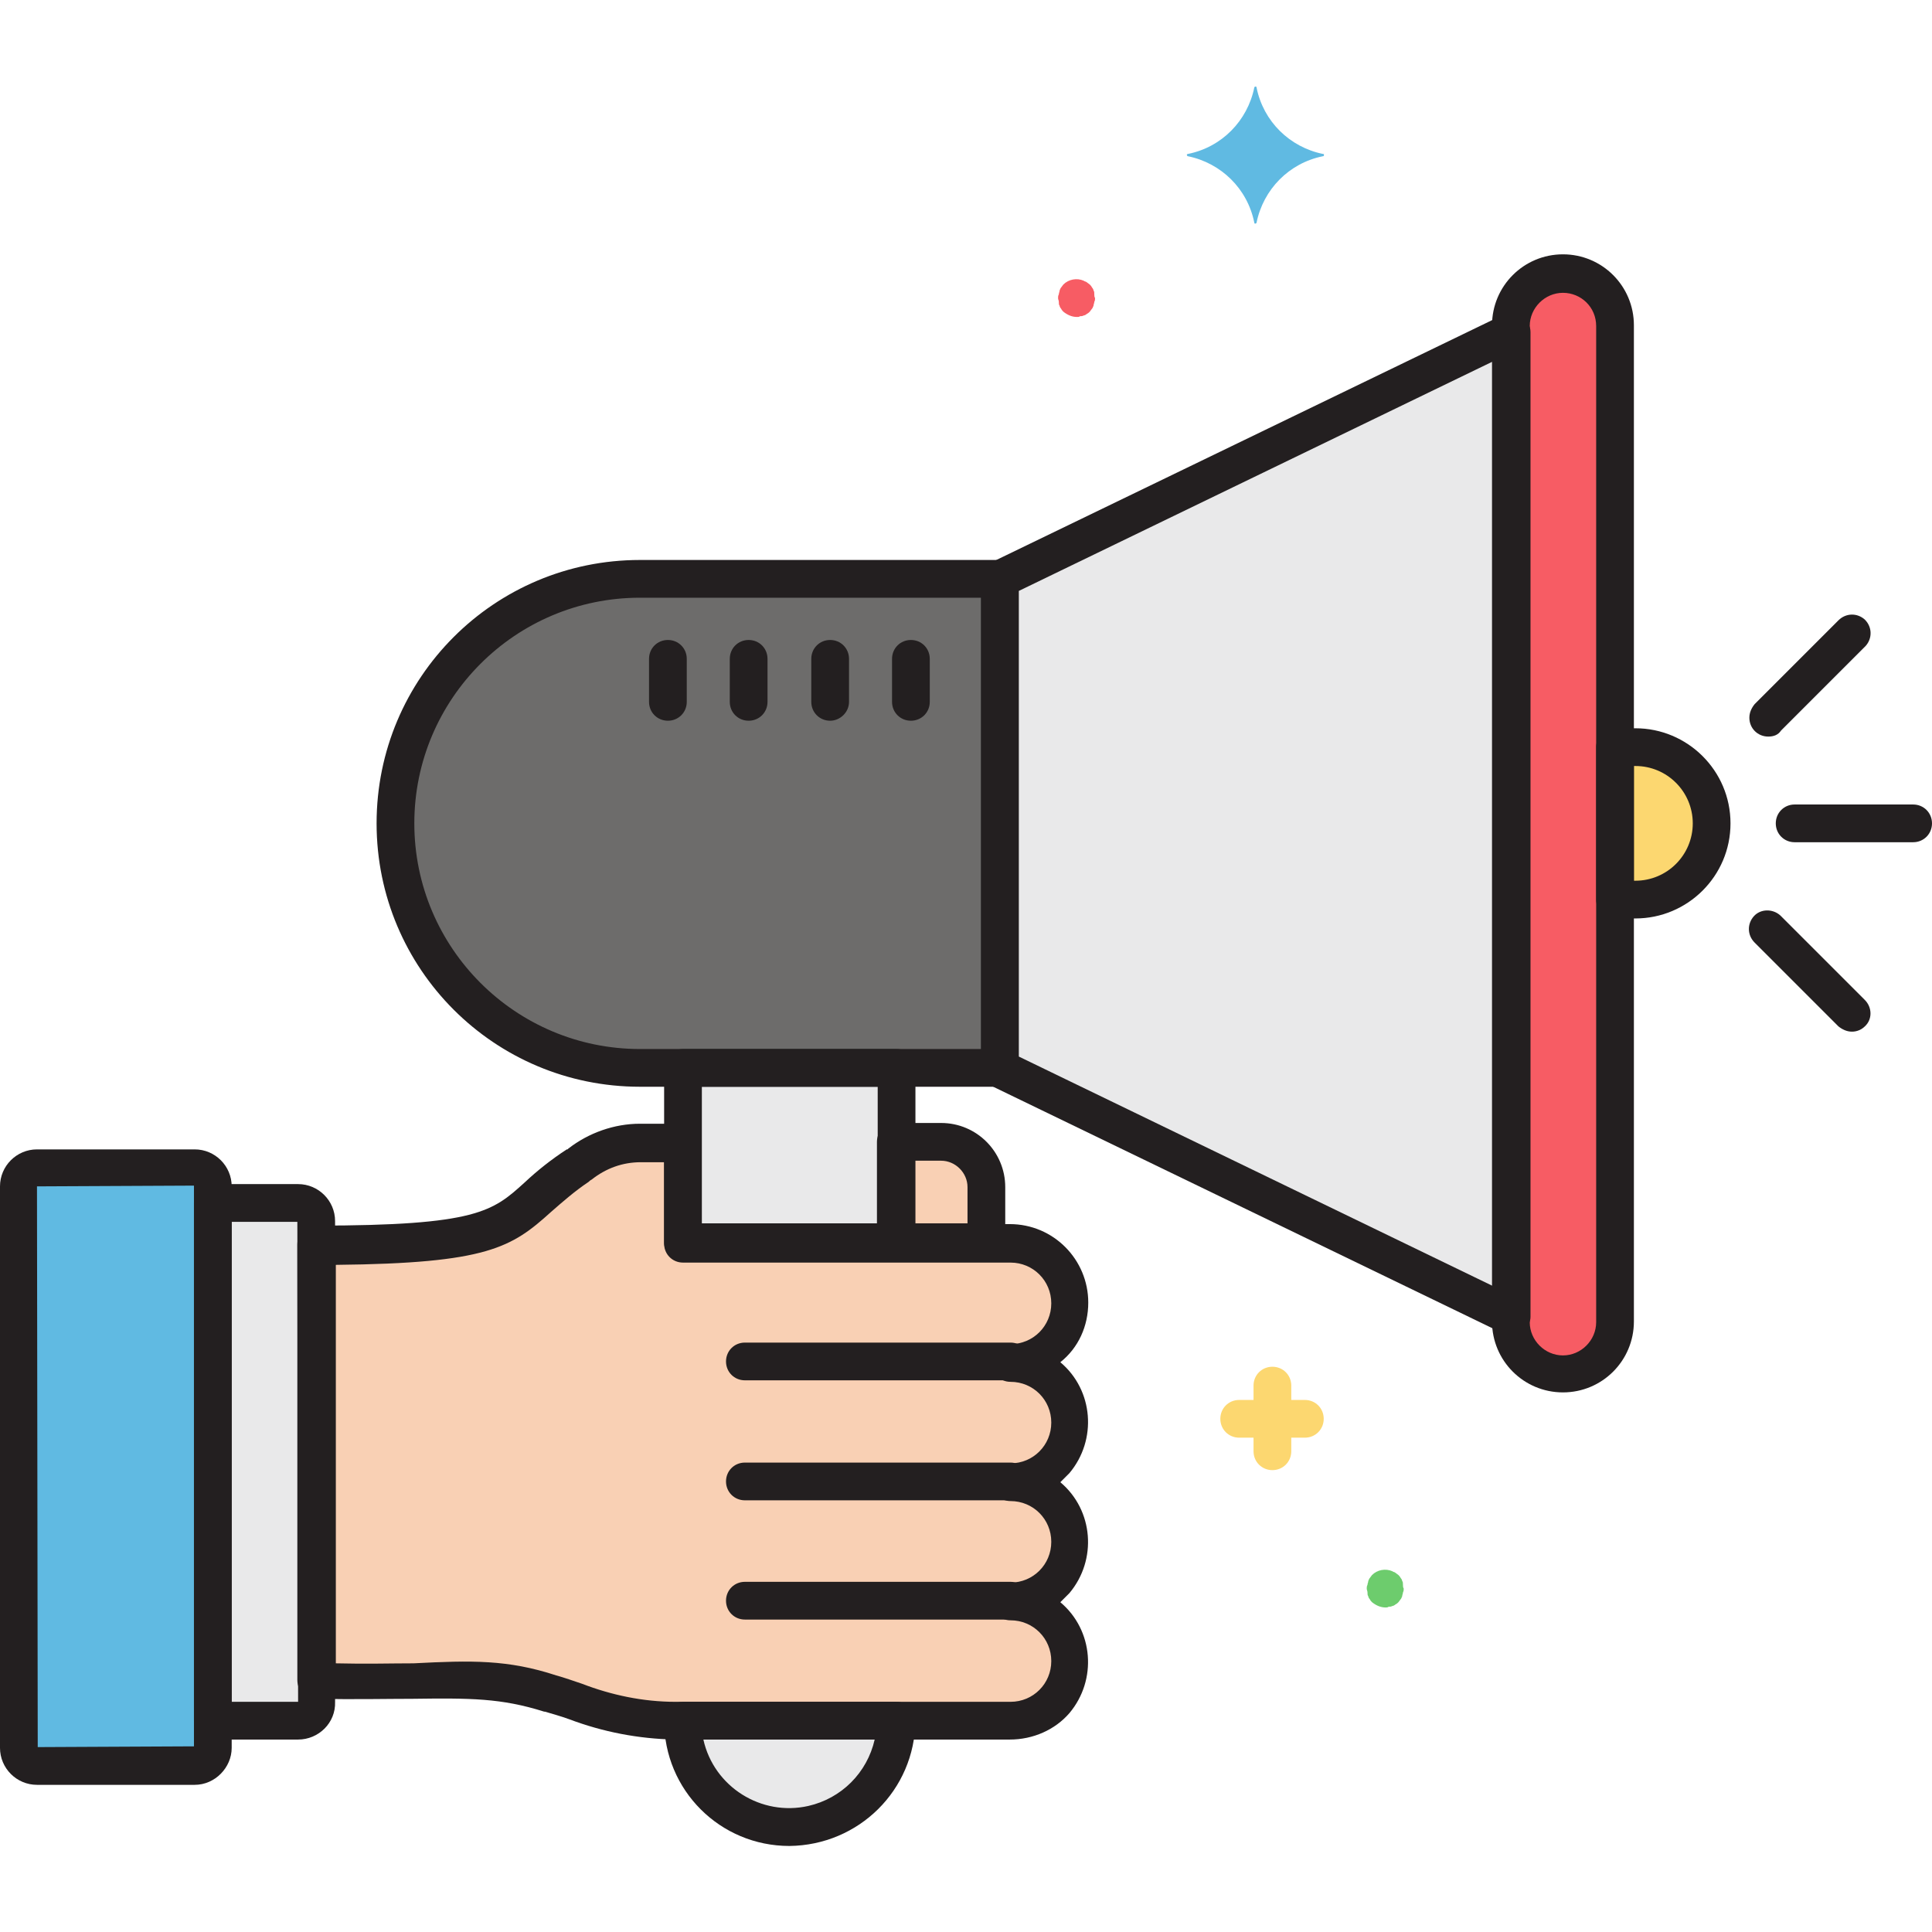 <svg id="Layer_1" enable-background="new 0 0 256 256" viewBox="0 0 256 256" xmlns="http://www.w3.org/2000/svg"><g id="_59_Promotion"><path d="m124.7 151.3h-6v13.3h12v-7.3c0-3.3-2.7-6-6-6z" fill="#f9d0b4"/><path d="m141.8 188.4c0-4.4-3.5-7.9-7.9-7.9 4.4 0 7.9-3.5 7.9-7.9s-3.5-7.9-7.9-7.9h-43.4v-13.3h-5.6c-3 0-5.9 1.1-8.3 3-10.2 6.9-5.7 10.6-34.6 10.6v57.7c16.8.4 22.2-1 31 1.8 4.4 1.2 8.9 3.6 16.5 3.6h44.4c4.4 0 7.9-3.5 7.9-7.9s-3.5-7.9-7.9-7.9c4.4 0 7.9-3.5 7.9-7.9s-3.5-7.9-7.9-7.9c4.3-.2 7.9-3.8 7.9-8.1z" fill="#f9d0b4"/><path d="m39.5 159.4h-11.3v68.6h11.3c1.3 0 2.4-1.1 2.4-2.4v-63.7c.1-1.4-1-2.5-2.4-2.5z" fill="#e9e9ea"/><path d="m4.9 154.6h20.9c1.3 0 2.4 1.1 2.4 2.4v74.4c0 1.3-1.1 2.4-2.4 2.4h-20.9c-1.3 0-2.4-1.1-2.4-2.4v-74.4c0-1.3 1.1-2.4 2.4-2.4z" fill="#60bae2"/><path d="m90.5 141.5h28.3v23.1h-28.3z" fill="#e9e9ea"/><path d="m90.5 228c0 7.8 6.4 14.1 14.1 14.1 7.8 0 14.1-6.3 14.1-14.1z" fill="#e9e9ea"/><path d="m216.7 99h-2.7v20.2h2.7c5.6 0 10.1-4.5 10.1-10.1s-4.5-10.1-10.1-10.1z" fill="#fcd770"/><path d="m132.5 76.7h-47.7c-17.9 0-32.4 14.5-32.4 32.4 0 17.9 14.5 32.4 32.4 32.4h47.6z" fill="#6d6c6b"/><path d="m207.1 36.3c-3.8 0-6.9 3.1-6.9 6.9v132c0 3.8 3.1 6.9 6.9 6.9 3.8 0 6.9-3.1 6.9-6.9v-132c0-3.9-3.1-6.9-6.9-6.9z" fill="#f75c64"/><path d="m132.5 76.7v32.4 32.4l67.8 32.9v-65.3-65.2z" fill="#e9e9ea"/><path d="m175.3 20.4c-4.4-.9-7.9-4.3-8.8-8.8 0-.1-.1-.2-.2-.1-.1 0-.1.1-.1.1-.9 4.4-4.3 7.9-8.8 8.8-.1 0-.2.1-.1.2 0 .1.1.1.1.1 4.4.9 7.9 4.3 8.8 8.8 0 .1.1.2.2.1.1 0 .1-.1.1-.1.9-4.4 4.3-7.9 8.8-8.8.1 0 .2-.1.1-.2.1-.1 0-.1-.1-.1z" fill="#60bae2"/><path d="m172.9 190.5h-8.7c-1.4 0-2.5-1.1-2.5-2.5s1.1-2.5 2.5-2.5h8.7c1.4 0 2.5 1.1 2.5 2.5s-1.1 2.5-2.5 2.5z" fill="#fcd770"/><path d="m168.6 194.8c-1.4 0-2.5-1.1-2.5-2.5v-8.7c0-1.4 1.1-2.5 2.5-2.5s2.5 1.1 2.5 2.5v8.7c0 1.4-1.1 2.5-2.5 2.5z" fill="#fcd770"/><path d="m183.6 213c-.7 0-1.3-.3-1.8-.7-.1-.1-.2-.2-.3-.4-.1-.1-.2-.3-.2-.4-.1-.1-.1-.3-.1-.5s-.1-.3-.1-.5 0-.3.1-.5c0-.2.1-.3.1-.5.1-.2.1-.3.2-.4s.2-.3.3-.4c.7-.7 1.8-.9 2.7-.5.1.1.3.1.4.2s.3.2.4.3.2.2.3.4c.1.1.2.3.2.4.1.1.1.3.1.5s0 .3.1.5c0 .2 0 .3-.1.5 0 .2-.1.3-.1.5-.1.2-.1.3-.2.4s-.2.3-.3.4-.2.2-.4.3c-.1.1-.3.2-.4.2-.2.1-.3.1-.5.1-.1.1-.3.1-.4.1z" fill="#6dcc6d"/><path d="m142.7 42c-.7 0-1.3-.3-1.8-.7-.1-.1-.2-.2-.3-.4-.1-.1-.2-.3-.2-.4-.1-.1-.1-.3-.1-.5s-.1-.3-.1-.5 0-.3.1-.5c0-.2.1-.3.1-.5.1-.2.1-.3.2-.4s.2-.3.3-.4c.7-.7 1.8-.9 2.7-.5.1.1.3.1.4.2s.3.2.4.3.2.2.3.4c.1.1.2.3.2.4.1.1.1.3.1.5s0 .3.1.5c0 .2 0 .3-.1.5 0 .2-.1.3-.1.5-.1.2-.1.3-.2.4s-.2.3-.3.4-.2.2-.4.3c-.1.1-.3.2-.4.2-.2.1-.3.1-.5.1-.1.1-.2.1-.4.1z" fill="#f75c64"/><g fill="#231f20"><path d="m25.8 236.5h-20.9c-2.7 0-4.9-2.2-4.9-4.9v-74.4c0-2.7 2.2-4.9 4.9-4.9h20.9c2.7 0 4.9 2.2 4.9 4.9v74.4c0 2.6-2.2 4.9-4.9 4.9zm-.1-79.4-20.8.1.1 74.3 20.7-.1z"/><path d="m39.5 230.5h-11.3c-1.4 0-2.5-1.1-2.5-2.5v-68.6c0-1.4 1.1-2.5 2.5-2.5h11.3c2.7 0 4.9 2.2 4.9 4.9v63.7c.1 2.8-2.2 5-4.9 5zm-8.8-5h8.8l-.1-63.6h-8.7z"/><path d="m118.7 167.1h-28.2c-1.4 0-2.5-1.1-2.5-2.5v-23.1c0-1.4 1.1-2.5 2.5-2.5h28.3c1.4 0 2.5 1.1 2.5 2.5v23.1c-.1 1.4-1.2 2.5-2.6 2.5zm-25.7-5h23.3v-18.1h-23.3z"/><path d="m130.7 167.1h-12c-1.4 0-2.5-1.1-2.5-2.5v-13.3c0-1.4 1.1-2.5 2.5-2.5h6c4.7 0 8.5 3.8 8.5 8.5v7.3c0 1.4-1.1 2.5-2.5 2.5zm-9.5-5h7v-4.8c0-1.9-1.6-3.5-3.5-3.5h-3.5z"/><path d="m133.8 182.9h-35.1c-1.4 0-2.5-1.1-2.5-2.5s1.1-2.5 2.5-2.5h35.2c1.4 0 2.5 1.1 2.5 2.5s-1.2 2.5-2.6 2.5z"/><path d="m133.8 198.8h-35.1c-1.4 0-2.5-1.1-2.5-2.5s1.1-2.5 2.5-2.5h35.2c1.4 0 2.5 1.1 2.5 2.5s-1.2 2.5-2.6 2.5z"/><path d="m133.8 214.6h-35.1c-1.4 0-2.5-1.1-2.5-2.5s1.1-2.5 2.5-2.5h35.2c1.4 0 2.5 1.1 2.5 2.5s-1.2 2.5-2.6 2.5z"/><path d="m133.8 230.5h-44.4c-4.8-.1-9.5-1-14-2.7-1.1-.4-2.2-.7-3.2-1h-.1c-5.7-1.8-9.8-1.8-17.4-1.7-3.4 0-7.6.1-12.9 0-1.4 0-2.4-1.1-2.4-2.5v-57.7c0-1.4 1.1-2.5 2.5-2.5 21.3 0 23.4-1.9 27.6-5.7 1.7-1.6 3.6-3.1 5.6-4.4h.1l.1-.1c2.7-2.1 6.1-3.3 9.5-3.3h5.6c1.4 0 2.5 1.1 2.5 2.5v10.8h40.9c5.8 0 10.4 4.7 10.4 10.4 0 3.1-1.3 6-3.7 7.9 4.4 3.7 4.9 10.3 1.2 14.7-.4.4-.8.8-1.2 1.2 4.4 3.7 4.9 10.3 1.2 14.7-.4.4-.8.8-1.2 1.2 4.4 3.7 4.9 10.3 1.2 14.7-1.9 2.2-4.8 3.5-7.9 3.5zm-60.1-8.5c1.1.3 2.2.7 3.4 1.1 3.9 1.5 8.1 2.4 12.4 2.4h44.4c3 0 5.4-2.4 5.4-5.4s-2.4-5.4-5.4-5.4c-1.4 0-2.5-1.1-2.5-2.5s1.1-2.5 2.5-2.5c3 0 5.4-2.4 5.4-5.4s-2.4-5.4-5.4-5.4c-1.4 0-2.5-1.1-2.5-2.5s1.1-2.5 2.5-2.5c3 0 5.4-2.4 5.4-5.4s-2.4-5.4-5.4-5.4c-1.4 0-2.5-1.1-2.5-2.5s1.1-2.5 2.5-2.5c3 0 5.4-2.4 5.4-5.4s-2.4-5.4-5.4-5.4h-43.4c-1.4 0-2.5-1.1-2.5-2.5v-10.8h-3.1c-2.4 0-4.6.8-6.5 2.3-.2.1-.3.2-.4.3-1.8 1.2-3.4 2.6-5 4-5.2 4.7-8.4 6.8-28.5 7v52.8c4 .1 7.3 0 10.3 0 7.7-.4 12.5-.5 18.9 1.6z"/><path d="m104.6 244.6c-9.2 0-16.6-7.4-16.6-16.6 0-1.4 1.1-2.5 2.5-2.5h28.3c1.4 0 2.5 1.1 2.5 2.5-.1 9.2-7.5 16.5-16.7 16.6zm-11.4-14.1c1.4 6.3 7.7 10.2 13.9 8.8 4.4-1 7.8-4.4 8.8-8.8z"/><path d="m132.5 144h-47.7c-19.3 0-34.9-15.6-34.9-34.9s15.6-34.9 34.9-34.9h47.6c1.4 0 2.5 1.1 2.5 2.5v64.8c.1 1.4-1.1 2.5-2.4 2.5zm-47.7-64.8c-16.5 0-29.9 13.4-29.9 29.9s13.4 29.9 29.9 29.9h45.2v-59.8z"/><path d="m88.5 95.5c-1.4 0-2.5-1.1-2.5-2.5v-5.7c0-1.4 1.1-2.5 2.5-2.5s2.5 1.1 2.5 2.5v5.7c0 1.4-1.1 2.5-2.5 2.5z"/><path d="m99.2 95.5c-1.4 0-2.5-1.1-2.5-2.5v-5.7c0-1.4 1.1-2.5 2.5-2.5s2.5 1.1 2.5 2.5v5.7c0 1.4-1.1 2.5-2.5 2.5z"/><path d="m110 95.5c-1.4 0-2.5-1.1-2.5-2.5v-5.7c0-1.4 1.1-2.5 2.5-2.5s2.5 1.1 2.5 2.5v5.7c0 1.4-1.2 2.5-2.5 2.5z"/><path d="m120.7 95.5c-1.4 0-2.5-1.1-2.5-2.5v-5.7c0-1.4 1.1-2.5 2.5-2.5s2.5 1.1 2.5 2.5v5.7c0 1.4-1.1 2.5-2.5 2.5z"/><path d="m200.3 176.9c-.4 0-.8-.1-1.1-.2l-67.8-32.8c-.9-.4-1.4-1.3-1.4-2.2v-65c0-1 .5-1.8 1.4-2.2l67.8-32.8c1.2-.6 2.7-.1 3.3 1.2.2.3.3.7.3 1.1v130.5c0 1.2-1.2 2.4-2.5 2.4zm-65.3-36.9 62.8 30.4v-122.5l-62.8 30.4z"/><path d="m207.1 184.5c-5.2 0-9.4-4.2-9.4-9.4v-132c0-5.2 4.2-9.4 9.4-9.4s9.4 4.2 9.4 9.4v132c0 5.2-4.2 9.4-9.4 9.4zm0-145.7c-2.4 0-4.4 2-4.4 4.4v132c0 2.4 2 4.4 4.4 4.4s4.4-2 4.4-4.4v-132c0-2.5-2-4.4-4.4-4.4z"/><path d="m216.7 121.7h-2.7c-1.4 0-2.5-1.1-2.5-2.5v-20.2c0-1.4 1.1-2.5 2.5-2.5h2.7c6.9 0 12.6 5.6 12.6 12.6s-5.7 12.6-12.6 12.6zm-.2-5h.2c4.2 0 7.6-3.4 7.6-7.6s-3.4-7.6-7.6-7.6h-.2z"/><path d="m245.4 136.7c-.7 0-1.3-.3-1.8-.7l-11.1-11.1c-1-1-1-2.5-.1-3.5s2.5-1 3.5-.1c0 0 0 0 .1.1l11.1 11.1c1 1 1 2.6 0 3.5-.4.4-1 .7-1.7.7z"/><path d="m253.5 111.6h-15.7c-1.4 0-2.5-1.1-2.5-2.5s1.1-2.5 2.5-2.5h15.7c1.4 0 2.5 1.1 2.5 2.5s-1.1 2.5-2.5 2.5z"/><path d="m234.3 97.6c-1.4 0-2.5-1.1-2.5-2.5 0-.7.3-1.3.7-1.8l11.1-11.1c1-1 2.5-1 3.5-.1 1 1 1 2.5.1 3.5 0 0 0 0-.1.1l-11.1 11.1c-.4.6-1 .8-1.7.8z"/></g></g></svg>